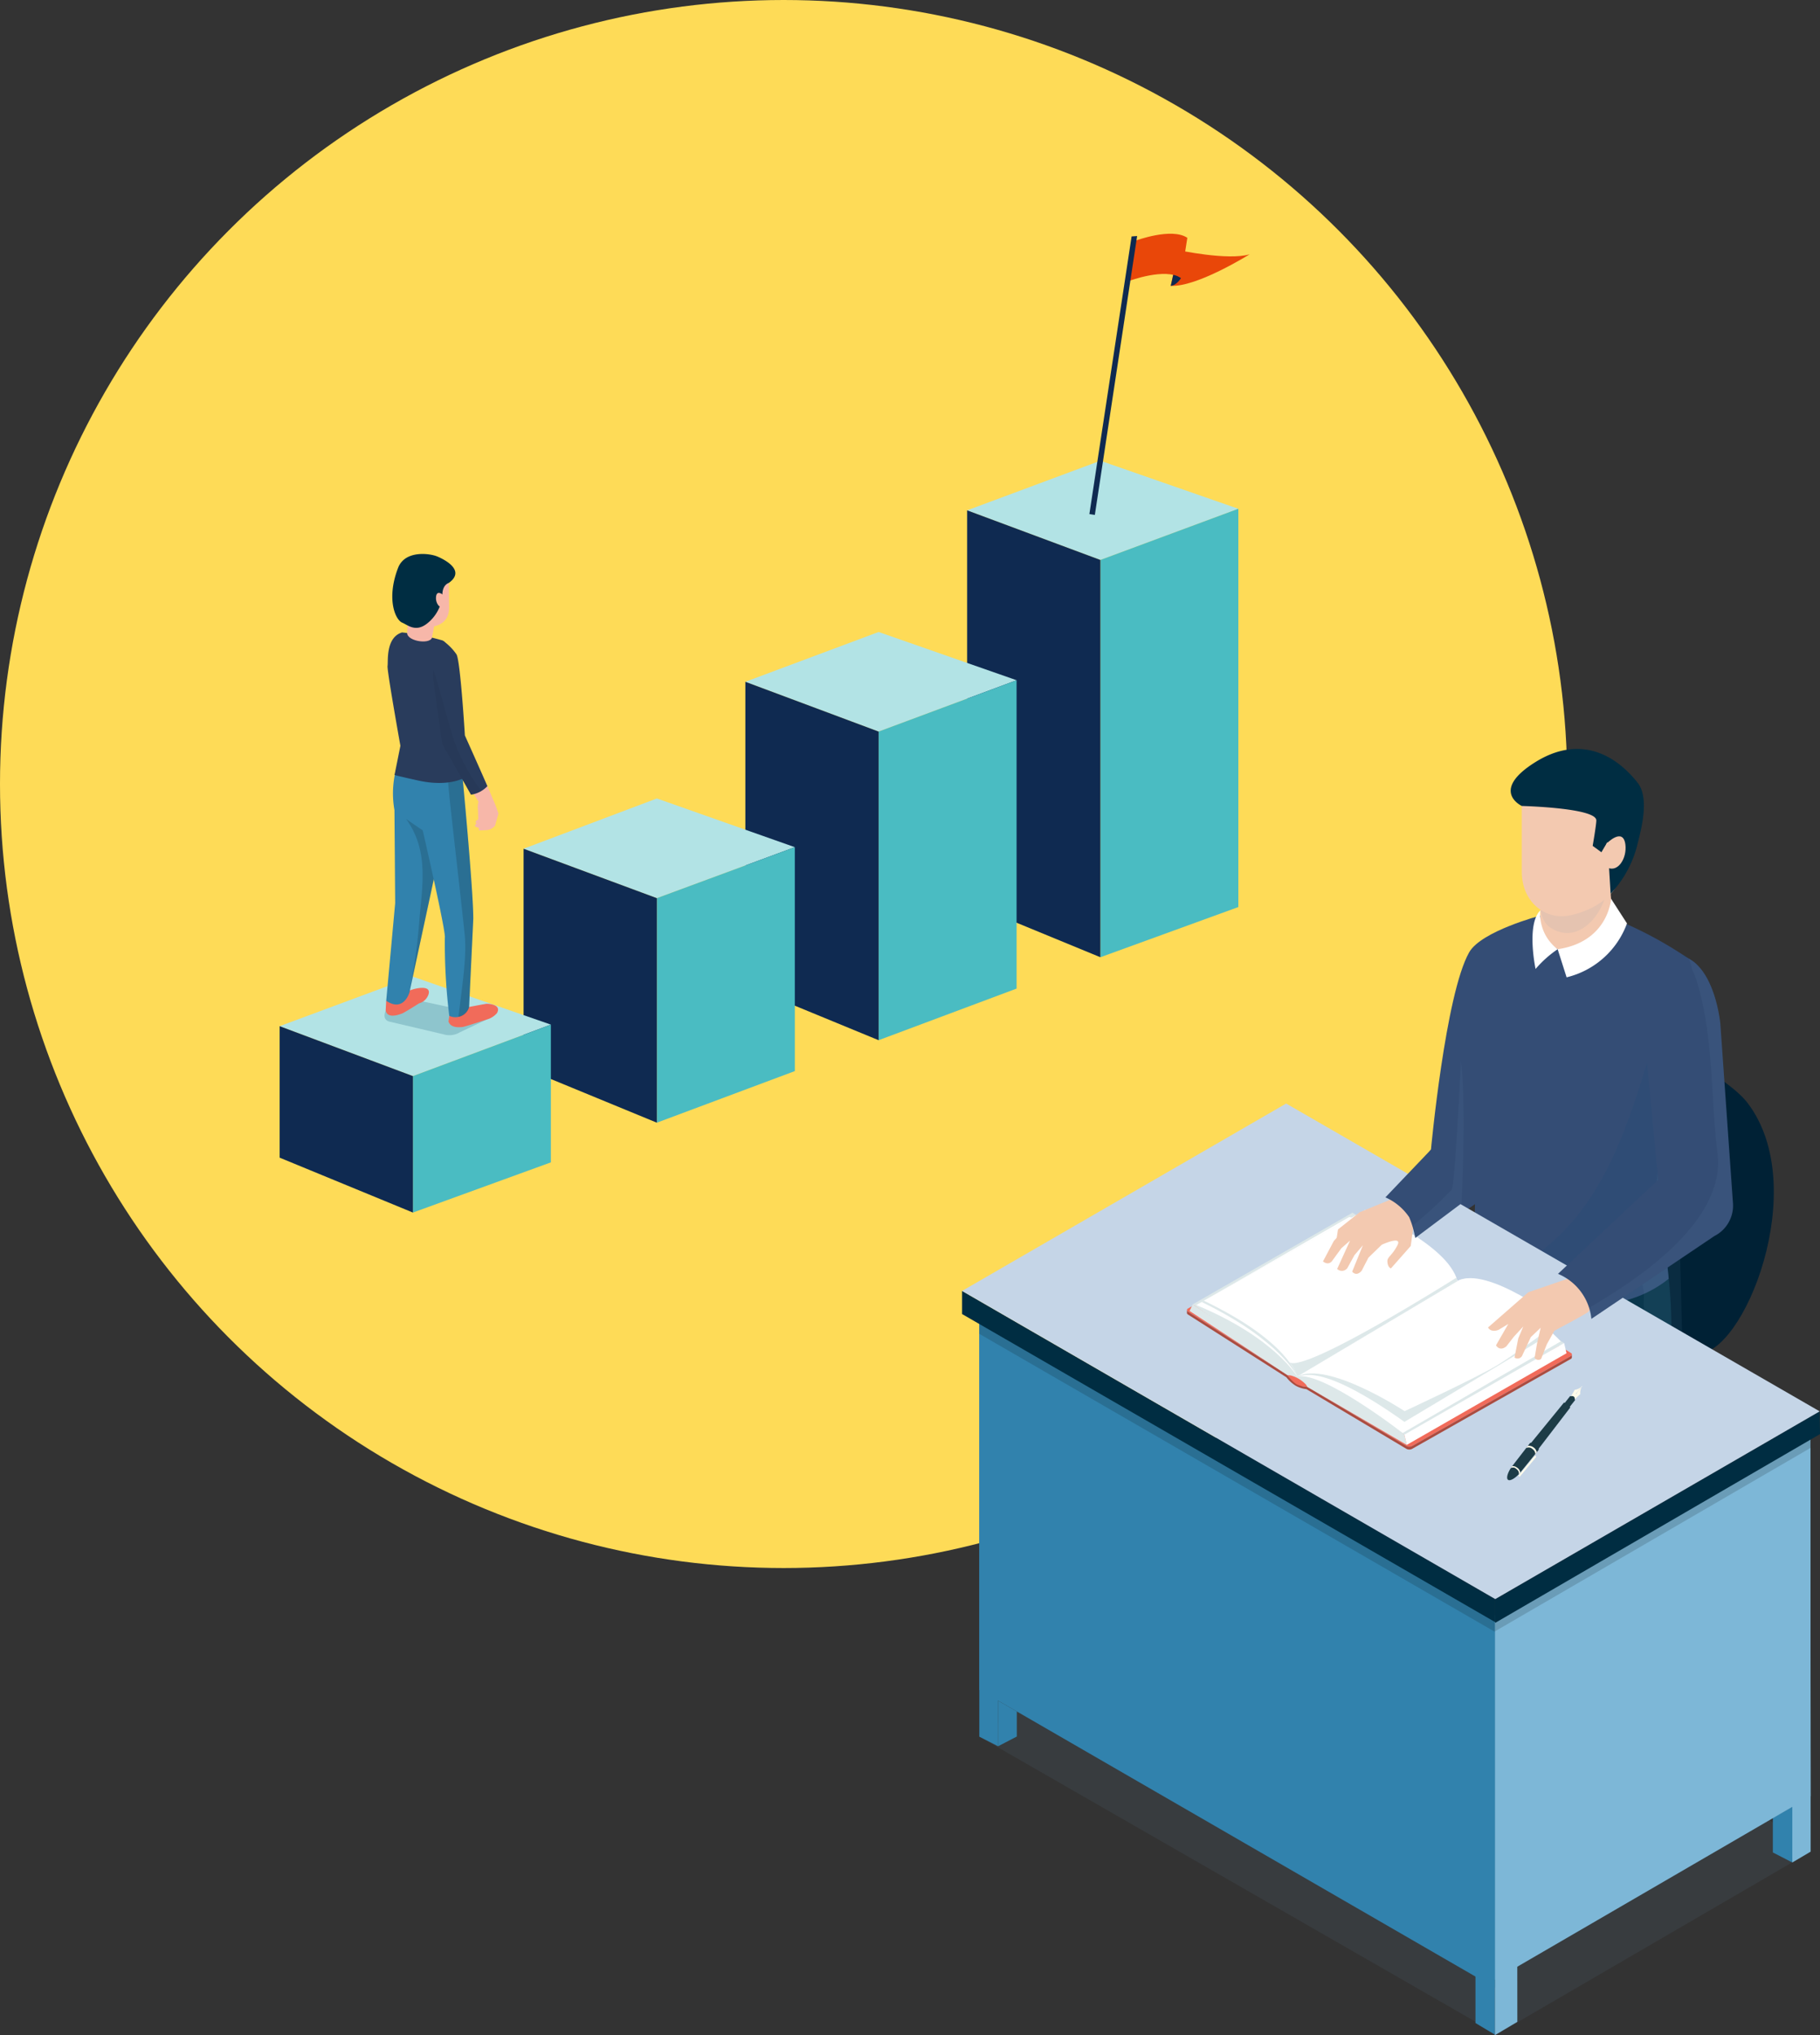 <svg xmlns="http://www.w3.org/2000/svg" width="244.27" height="273.027" viewBox="0 0 244.27 273.027"><rect x="0" y="0" width="244.27" height="273.027" fill="#333333" stroke="none"/><defs><style>.cls-1{isolation:isolate;}.cls-2{fill:#fedb57;}.cls-3{fill:#b2e3e5;}.cls-4{fill:#4abcc2;}.cls-5{fill:#0f2a51;}.cls-6{fill:#e94709;}.cls-7{fill:#002135;}.cls-8{fill:#344d75;}.cls-9{fill:#002d42;}.cls-10{fill:#234c75;opacity:0.3;}.cls-10,.cls-11,.cls-23{mix-blend-mode:multiply;}.cls-11{fill:#6c90b1;opacity:0.1;}.cls-12{fill:#f3c9b0;}.cls-13{fill:#fff;}.cls-14{fill:#3182ad;}.cls-15{fill:#7db7d7;}.cls-16{opacity:0.15;}.cls-17{fill:#c5d5e7;}.cls-18{fill:#f16b5a;}.cls-19{fill:#ab4c40;}.cls-20{fill:#dde8e9;}.cls-21{fill:#fffbea;}.cls-22{fill:#1d3c47;}.cls-23{fill:#004b70;opacity:0.2;}.cls-24{fill:#293c5c;}.cls-25{fill:#f7b7a9;}.cls-26{opacity:0.05;}</style></defs><title>work-2-sectkon7-image01</title><g class="cls-1"><g id="レイヤー_2" data-name="レイヤー 2"><g id="design"><circle class="cls-2" cx="105.176" cy="105.176" r="105.176"/><polygon class="cls-3" points="147.686 75.12 166.203 68.253 147.686 61.808 129.801 68.464 147.686 75.12"/><polygon class="cls-4" points="166.203 68.253 147.686 75.12 147.686 128.415 166.203 121.682 166.203 68.253"/><polyline class="cls-5" points="147.686 75.12 129.801 68.464 129.801 121.051 147.686 128.415 147.686 75.618"/><polygon class="cls-3" points="117.922 98.142 136.439 91.252 117.922 84.781 100.037 91.463 117.922 98.142"/><polygon class="cls-4" points="136.439 91.252 117.922 98.142 117.922 139.544 136.439 132.62 136.439 91.252"/><polyline class="cls-5" points="117.922 98.142 100.037 91.463 100.037 132.18 117.922 139.544 117.922 98.617"/><polygon class="cls-3" points="88.159 120.489 106.676 113.648 88.159 107.115 70.273 113.859 88.159 120.489"/><polygon class="cls-4" points="106.676 113.648 88.159 120.489 88.159 150.609 106.676 143.688 106.676 113.648"/><polyline class="cls-5" points="88.159 120.489 70.273 113.859 70.273 143.245 88.159 150.609 88.159 121.013"/><polygon class="cls-3" points="55.419 144.36 73.935 137.452 55.419 131.024 37.533 137.663 55.419 144.36"/><polygon class="cls-4" points="73.935 137.452 55.419 144.36 55.419 162.666 73.935 155.932 73.935 137.452"/><polyline class="cls-5" points="55.419 144.36 37.533 137.663 37.533 155.301 55.419 162.666 55.419 144.816"/><path class="cls-6" d="M158.124,33.548s6.654,1.437,9.593.568c0,0-7.091,4.434-10.577,4.224Z"/><path class="cls-5" d="M158.513,37.297s-.572.976-1.384,1.056l.386-1.667Z"/><path class="cls-6" d="M151.566,37.681s4.834-1.812,6.948-.384l.842-5.393c-2.114-1.428-6.948.384-6.948.384Z"/><polygon class="cls-5" points="146.944 69.077 146.21 68.963 151.876 31.717 152.62 31.663 146.944 69.077"/><path class="cls-7" d="M215.785,136.194s15.32,7.33,18.699,11.686c8.801,11.349-.61,34.237-6.732,33.681-3.839-.349-14.191-6.607-20.368-10.351-7.346-4.452-1.838-26.335.722-32.011C210.071,134.841,215.785,136.194,215.785,136.194Z"/><path class="cls-8" d="M197.184,127.754c1.622-2.853,9.589-4.937,9.589-4.937-.137.256-5.462,36.376-5.462,36.376l-12.666,8.866s-5.846.091-6.43-1.656l9.841-12.179S193.99,133.372,197.184,127.754Z"/><path class="cls-9" d="M207.834,168.791l.952,11.523c-3.35-.721-6.707-1.427-10.039-2.252q-.692-.171-1.39-.344c.632-8.026.76-12.236.76-12.236Z"/><path class="cls-9" d="M224.274,184.322a158.634,158.634,0,0,0-17.634-4.47l-2.778-9.726,19.669-.913S224.63,172.17,224.274,184.322Z"/><path class="cls-8" d="M197.966,132.561c.05-4.155,2.185-6.918,5.067-7.6,7.786-1.842,8.88-3.459,13.433-1.775a53.453,53.453,0,0,1,11.214,6.144l-3.131,11.254-1.937,16.753,1.351,14.203c-9.939,8.009-26.182.308-26.182.308s.119-12.466.466-17.134c.145-1.948-.294-7.147-.294-7.147C196.101,140.201,197.905,137.54,197.966,132.561Z"/><path class="cls-10" d="M201.328,171.135c17.252-7.87,18.068-27.422,24.581-42.941.009-.021.011-.04.019-.061,1.089.714,1.751,1.198,1.751,1.198l-3.131,11.254-1.937,16.753,1.351,14.203c-9.939,8.009-26.182.308-26.182.308s.002-.194.006-.541A4.496,4.496,0,0,0,201.328,171.135Z"/><path class="cls-11" d="M224.274,184.322q-1.385-.469-2.783-.888c-.18-2.806-.502-5.612-.898-8.407.012-.361.02-.722.033-1.083a4.291,4.291,0,0,0-.556-2.378q-.174-1.09-.355-2.176l3.817-.177S224.63,172.17,224.274,184.322Z"/><path class="cls-11" d="M220.385,165.878c3.619-7.789,1.354-17.385,4.171-25.088l.72,19.24.638,24.884a128.993,128.993,0,0,0-17.309-4.639A38.412,38.412,0,0,0,220.385,165.878Z"/><path class="cls-12" d="M216.465,123.187a4.868,4.868,0,1,1-9.736,0v-7.962H215.748Z"/><path class="cls-11" d="M215.899,116.904a4.827,4.827,0,0,0-.16,1.387c.095,3.618-3.599,8.743-7.596,6.184-1.056-.676-1.466-1.915-1.412-3.741a.255.255,0,0,1-.002-.032v-5.477H215.748Z"/><path class="cls-12" d="M217.543,116.532c0,4.075-4.891,6.011-7.283,6.337-2.89.395-6.013-1.808-6.013-5.956V106.467l14.117,2.519Z"/><path class="cls-9" d="M206.022,102.267c5.596-3.515,10.43-1.477,13.76,2.726,1.626,2.051.508,6.182.026,8.12a14.851,14.851,0,0,1-3.64,6.785l-.42-6.952-.817,1.382-1.171-.855s.512-2.949.489-3.439c-.084-1.672-10.001-1.913-10.001-1.913S199.917,106.102,206.022,102.267Z"/><path class="cls-13" d="M216.23,120.57l2.135,3.307a11.511,11.511,0,0,1-8.104,7.232l-1.201-3.77C215.912,126.334,216.23,120.57,216.23,120.57Z"/><path class="cls-13" d="M209.06,127.338a14.868,14.868,0,0,0-2.964,2.649s-1.27-5.956.633-7.856A5.931,5.931,0,0,0,209.06,127.338Z"/><path class="cls-12" d="M218.151,113.306c.224,1.788-.959,3.757-2.403,3.094l-.137-3.221S217.846,110.88,218.151,113.306Z"/><polygon class="cls-11" points="243.017 248.398 200.93 272.876 131.437 232.972 178.184 198.705 243.017 248.398"/><polygon class="cls-14" points="240.552 249.852 237.941 248.506 237.941 243.859 240.597 242.332 240.552 249.852"/><polygon class="cls-15" points="243.017 240.962 200.623 265.591 200.623 216.714 242.974 192.214 243.017 240.962"/><polygon class="cls-15" points="203.649 271.233 200.623 273.027 200.623 216.714 203.606 215.05 203.649 271.233"/><polygon class="cls-15" points="243.017 248.398 240.552 249.852 240.552 193.538 242.974 192.214 243.017 248.398"/><polygon class="cls-16" points="243.017 194.226 200.623 218.856 200.623 216.714 242.974 192.214 243.017 194.226"/><polygon class="cls-14" points="133.947 234.256 131.437 232.972 131.437 176.745 133.947 178.029 133.947 234.256"/><polygon class="cls-14" points="200.623 272.941 198.029 271.389 198.029 215.162 200.623 216.714 200.623 272.941"/><polygon class="cls-14" points="200.623 266.656 131.437 226.688 131.437 176.745 200.623 216.714 200.623 266.656"/><polygon class="cls-16" points="200.623 218.902 131.437 178.934 131.437 176.745 200.623 216.714 200.623 218.902"/><polygon class="cls-9" points="244.27 192.387 200.685 217.705 200.685 214.518 244.226 189.334 244.27 192.387"/><polygon class="cls-9" points="200.685 217.616 129.123 176.278 129.123 173.18 200.685 214.518 200.685 217.616"/><polygon class="cls-17" points="244.226 189.334 200.685 214.518 129.123 173.18 172.619 148.04 244.226 189.334"/><polygon class="cls-14" points="136.47 232.956 133.969 234.256 133.969 228.148 136.47 229.59 136.47 232.956"/><path class="cls-18" d="M181.51,163.476a.833.833,0,0,0-.757-.005l-21.291,12.058a.232.232,0,0,0,0,.439l13.348,8.514.578.967.874.487,1.197.117L188.766,193.979a.834.834,0,0,0,.758.004L210.815,181.925a.232.232,0,0,0-.001-.438Z"/><path class="cls-19" d="M159.305,175.746a.185.185,0,0,0,.009.057l.001.004a.226.226,0,0,0,.026.052l.005.008a.308.308,0,0,0,.042.046c.009.008.019.015.029.023a.426.426,0,0,0,.045.032l13.348,8.514a4.496,4.496,0,0,0,1.203,1.218,3.722,3.722,0,0,0,1.447.352l13.306,7.926a.613.613,0,0,0,.11.048l.041.013c.016.004.031.008.047.012.022.005.045.009.068.012l.013.002a.904.904,0,0,0,.091.006l.013 0c.03,0,.06-.002.089-.004l.013-.001a.845.845,0,0,0,.086-.014l.016-.004a.724.724,0,0,0,.08-.024l.006-.002a.58.58,0,0,0,.083-.039L210.815,181.925a.305.305,0,0,0,.146-.158.186.186,0,0,0,.01-.059v0h0l-.003.387a.265.265,0,0,1-.156.216l-21.291,12.058a.576.576,0,0,1-.082.038l-.001 0-.007.002c-.019.007-.038.013-.057.019l-.023.005-.016.004-.017.004q-.026.005-.053.009v-.001h0v.001l-.015.002-.013.001-.023.002c-.017.001-.035.002-.052.002-.005 0-.009-0-.014-0l-.013-0c-.009-0-.018,0-.027-0-.02-.001-.039-.002-.059-.004l-.005-.001-.013-.002c-.016-.002-.032-.004-.048-.007l-.02-.005c-.016-.003-.032-.008-.047-.012l-.028-.007-.013-.006a.612.612,0,0,1-.11-.048L175.334,186.352a3.866,3.866,0,0,1-1.401-.435,4.675,4.675,0,0,1-1.28-1.154L159.459,176.355l-.018-.011c-.01-.007-.018-.014-.027-.021-.01-.008-.021-.015-.029-.023l-.007-.005a.309.309,0,0,1-.031-.035l-.004-.006-.005-.008-.012-.018a.213.213,0,0,1-.013-.03l-.001-.003-.001-.004-.006-.023a.181.181,0,0,1-.003-.03l0-.004Z"/><g class="cls-1"><polygon class="cls-20" points="181.525 162.682 195.629 171.8 209.927 180.165 188.957 192.745 174.571 184.945 160.083 174.978 181.525 162.682"/><path class="cls-20" d="M182.528,163.269l13.101,8.531,13.856,8.141-21.223,12.297s-7.789-5.243-10.528-6.585c-2.909-1.425-3.635-.992-3.635-.992a20.554,20.554,0,0,0-2.253-1.952c-6.701-4.682-11.287-7.635-11.287-7.635Z"/><path class="cls-20" d="M160.083,174.978s13.279,8.739,13.803,9.341l.213.343a5.142,5.142,0,0,1,2.318.719c3.147,1.841,12.069,7.081,12.069,7.081l.322,1.372-13.347-7.782a4.217,4.217,0,0,0-1.403-1.094,5.865,5.865,0,0,0-1.247-.476l-13.155-8.616Z"/><polygon class="cls-13" points="188.485 192.461 188.806 193.834 210.249 181.538 209.927 180.165 188.485 192.461"/></g><path class="cls-13" d="M209.485,179.941s-9.933-10.266-13.89-8.082l-21.496,12.802c3.447-.752,14.163,7.577,14.163,7.577Z"/><path class="cls-20" d="M188.495,190.745c-11.404-8.116-13.714-6.067-14.396-6.083l21.496-12.802c3.231-1.783,9.649,3.882,12.734,6.929C208.395,178.855,188.495,190.745,188.495,190.745Z"/><path class="cls-13" d="M209.345,177.227s-9.793-7.552-13.751-5.368l-21.496,12.802c4.128-2.133,14.419,4.645,14.419,4.645s9.445-4.378,12.422-6.151C203.149,181.84,209.345,177.227,209.345,177.227Z"/><path class="cls-13" d="M174.098,184.662s-3.05-5.25-13.54-9.587l20.539-11.814s13.311,3.636,14.497,8.599Z"/><path class="cls-20" d="M174.098,184.662s-2.061-4.758-12.815-10.004L181.58,163.264s12.828,3.633,14.014,8.596Z"/><path class="cls-13" d="M174.098,184.662s-1.015-4.656-12.522-10.169l21.714-12.213s11.118,4.617,12.303,9.58Z"/><path class="cls-20" d="M195.275,171.524a1.839,1.839,0,0,0,.179-.129,4.311,4.311,0,0,1,.14.465l-21.496,12.802a5.827,5.827,0,0,0-1.033-1.91C175.125,184.122,193.378,172.707,195.275,171.524Z"/><path class="cls-18" d="M175.46,186.081a1.28,1.28,0,0,0-.059-.127c-.021-.039-.047-.087-.08-.139l-.053-.084a.831.831,0,0,0-.075-.077,4.397,4.397,0,0,0-.869-.676c-.085-.054-.175-.098-.262-.144-.086-.048-.178-.082-.263-.122-.085-.041-.173-.066-.254-.097a2.272,2.272,0,0,0-.232-.073.554.554,0,0,0-.203-.034l-.16-.001c-.088,0-.138.003-.138.003s.047.022.127.055l.145.059a.9.9,0,0,1,.087.041.701.701,0,0,0,.1.029,2.145,2.145,0,0,1,.223.07c.077.03.162.054.244.093.082.039.17.071.254.117.084.045.171.087.253.139a4.239,4.239,0,0,1,.838.651c.027.024.047.054.073.074l.077.057.123.096C175.421,186.048,175.46,186.081,175.46,186.081Z"/><path class="cls-12" d="M210.508,171.505c.914-.663,3.873,2.61,3.873,2.61a6.437,6.437,0,0,1-1.275,1.918c-.61.442-4.494,2.492-4.494,2.492l-1.008,1.817-.759,1.946a.576.576,0,0,1-.876-.14l.316-1.873.496-2.159-1.324,1.26-1.116,2.388a.693.693,0,0,1-1.073.348l.505-2.568.674-1.599-1.264,1.375-1.019,1.304c-.928.722-1.379-.153-1.379-.153l1.646-2.858-1.293.783c-1.094.423-1.42-.316-1.42-.316l5.402-4.723Z"/><path class="cls-8" d="M220.751,139.346s-.116-10.91,3.351-11.241c5.916-.566,6.793,9.251,6.793,9.251l1.689,24.014a4.575,4.575,0,0,1-2.498,4.449l-16.499,11.108a7.339,7.339,0,0,0-4.482-6.041L222.551,158.284Z"/><path class="cls-11" d="M230.516,154.748c-.912-7.254-.475-15.342-2.724-22.954a9.606,9.606,0,0,0-.667-1.663,8.72,8.72,0,0,0-.454-1.509c3.607,1.96,4.225,8.732,4.225,8.732l1.689,24.014a4.576,4.576,0,0,1-2.499,4.449l-16.498,11.108a5.866,5.866,0,0,0-.302-1.487C216.431,173.53,231.801,164.96,230.516,154.748Z"/><path class="cls-12" d="M182.487,162.621l5.398-2.209,2.238,2.461-.392,1.454-.392,2.825-2.657,3.007s-.447-.112-.475-.951c-.02-.593.615-.741,1.342-2.14.727-1.398-2.098-.084-2.098-.084l-1.79,1.734-.895,1.734s-.629.874-1.286.14l1.44-3.538-1.133,1.329-.943,1.716a.91.91,0,0,1-1.379.129l1.734-3.804-1.175,1.035-1.203,1.65s-.44.748-1.258.112l1.454-2.741Z"/><polygon class="cls-12" points="182.487 162.621 179.327 166.564 179.578 164.928 182.487 162.621"/><path class="cls-8" d="M196.407,156.14l-.26,5.294-6.203,4.644a12.248,12.248,0,0,0-.812-2.793,7.492,7.492,0,0,0-3.189-2.659l6.112-6.402Z"/><path class="cls-11" d="M194.841,159.601c.454-.779,1.234-17.213,1.234-17.213.779,6.171.072,19.046.072,19.046l-6.203,4.644-.213-1.752A60.807,60.807,0,0,0,194.841,159.601Z"/><path class="cls-21" d="M206.13,195.341a.116.116,0,0,1,.013.162l-2.117,2.536a.116.116,0,0,1-.161.017l-.002-.002a.116.116,0,0,1-.015-.163l1.702-2.039a.118.118,0,0,1,.031-.08l.388-.421A.116.116,0,0,1,206.13,195.341Z"/><path class="cls-21" d="M212.232,186.079l-.005-.007-.609.769s-.173.092-.102.148.125-.13.125-.13l.609-.769-.007-.003.099-.125c.014.011.012.037-.004.057l-.04.05a.057.057,0,0,1-.033.021,1.675,1.675,0,0,0-.174.933,8.192,8.192,0,0,0-.992,1.007l-.25-.198-.249-.197a8.212,8.212,0,0,0,.752-1.196,1.652,1.652,0,0,0,.872-.381.057.057,0,0,1,.013-.036l.04-.05c.016-.021.041-.028.055-.018Z"/><path class="cls-22" d="M209.953,188.158s.318.202.416.279.368.341.368.341a.038.038,0,0,1,.004.053l-4.374,5.701a.038.038,0,0,1-.053.008l-.954-.756a.038.038,0,0,1-.004-.053l4.545-5.565A.038.038,0,0,1,209.953,188.158Z"/><path class="cls-22" d="M205.636,193.574a1.07,1.07,0,0,1,.82.649c.052.106.103.214.024.315l-2.371,2.926c-.599.756-1.414,1.285-1.714,1.047-.301-.238.027-1.153.626-1.909l2.304-2.979C205.404,193.523,205.523,193.539,205.636,193.574Z"/><path class="cls-22" d="M210.826,187.309a.453.453,0,0,1,.424.065c.119.09.112.359.112.359a.089.089,0,0,1,.009.126l-1.188,1.501a.089.089,0,0,1-.125.02l-.536-.424a.09.09,0,0,1-.009-.126l1.188-1.501A.089.089,0,0,1,210.826,187.309Z"/><path class="cls-21" d="M202.763,196.961c.004-.006.089-.131.124-.187.007-.011.056-.08.065-.093a.91.91,0,0,1,.64.195.947.947,0,0,1,.45.678c-.161.2-.203.209-.21.217a.098.098,0,0,1,.005-.052c.005-.014.126-.337-.354-.686a.575.575,0,0,0-.689-.085A.187.187,0,0,1,202.763,196.961Z"/><path class="cls-21" d="M205.047,193.963a1.04,1.04,0,0,1,.747.192.99.99,0,0,1,.459.663c-.001.001-.152.195-.219.27.02-.06.076-.404-.4-.74a.705.705,0,0,0-.783-.091c-.014.011,0,0-.016.003C204.905,194.16,204.975,194.061,205.047,193.963Z"/><path class="cls-23" d="M53.298,134.222l1.158-.367,11.724,2.509-4.448,2.112a2.718,2.718,0,0,1-2.239.269l-7.212-1.689C50.865,136.69,51.904,134.664,53.298,134.222Z"/><path class="cls-18" d="M63.07,135.064s2.014-.388,2.247-.404c.193-.014,2.064.077,1.378,1.26a2.858,2.858,0,0,1-1.077.755s-3.262,1.082-3.573,1.104c-.31.022-1.587.175-1.85-.764l.212-1.4Z"/><path class="cls-18" d="M54.294,133.094s.971-.318,1.194-.389c.185-.059,2.419-.643,2.03.668a1.821,1.821,0,0,1-1.264,1.22s-2.021,1.287-2.318,1.382c-.297.095-1.925.765-2.174-.413l.072-1.304Z"/><path class="cls-14" d="M52.941,108.671a12.693,12.693,0,0,1,.511-6.416l.298-.854,7.428,2.734L57.518,121.235l-2.564,11.891s-.751,2.718-3.118,1.132l1.202-13.105Z"/><path class="cls-16" d="M54.32,109.19a1.75,1.75,0,0,0,.725.012c1.747-.324,3.507-.564,5.244-.916l-2.771,12.948-2.564,11.891s-.018.061-.054.157a75.483,75.483,0,0,0,1.412-10.196c.477-4.943,1.096-9.179-1.796-13.21C54.792,109.952,54.024,109.249,54.32,109.19Z"/><path class="cls-14" d="M61.992,103.32s1.533,15.964,1.529,19.94l-.563,11.842a1.922,1.922,0,0,1-2.66,1.174,80.141,80.141,0,0,1-.595-10.484c.181-.746-2.966-14.392-2.966-14.392l-3.358-2.303,5.725-3.968Z"/><path class="cls-16" d="M60.135,104.483l1.857-1.163s1.534,15.964,1.529,19.94l-.563,11.842a1.698,1.698,0,0,1-1.429,1.315l-.001-.022c.666-5.231,1.115-8.4.832-11.104C61.537,117.433,60.011,104.872,60.135,104.483Z"/><path class="cls-24" d="M52.016,89.332c.104-.541-.3-3.796,1.946-4.493a32.358,32.358,0,0,1,5.323,1.046c1.798.524,2.248,8.543,2.248,8.543l.318,5.255.355,4.711s-2.076,1.192-6.02.325c-3.945-.866-3.227-.789-3.227-.789l.781-3.881S51.912,89.874,52.016,89.332Z"/><path class="cls-25" d="M62.734,105.155c.684-.511,1.257-.963,1.886-1.505.669,1.513,1.276,2.906,1.465,3.397l.001-0a17.277,17.277,0,0,1,.813,2.111c-.047.15-.414,1.461-.462,1.611a1.654,1.654,0,0,1-.952.568c-.371.053-1.195.064-1.195.064a.587.587,0,0,1-.011-.322l-.256-.107s-.569-.134-.07-.493l-.126-.162a.458.458,0,0,1,.356-.378l-.024-1.179a2.882,2.882,0,0,1,.063-1.218l-1.495-2.383Z"/><path class="cls-24" d="M61.267,87.784c.521.843,1.127,10.878,1.127,10.878s1.93,4.292,3.021,6.801a3.755,3.755,0,0,1-2.203,1.145l-3.853-6.789s-.928-6.486-1.199-8.651c-.256-2.05-.33-5.826,1.369-5.16A7.364,7.364,0,0,1,61.267,87.784Z"/><path class="cls-26" d="M60.804,98.938a25.245,25.245,0,0,0,3.805,7.184,5.099,5.099,0,0,1-1.396.485l-3.853-6.789s-.928-6.486-1.199-8.651a5.883,5.883,0,0,1-.006-1.273C58.401,90.234,60.15,96.847,60.804,98.938Z"/><path class="cls-25" d="M58.835,81.002l-.824,4.359c.015,1.181-3.357.731-3.372-.45l.239-3.86Z"/><path class="cls-25" d="M60.278,81.473c.023,1.821-1.227,2.631-2.954,2.652,0,0-3.209-.953-3.232-2.741l-.402-3.308,6.53-1.188Z"/><path class="cls-9" d="M58.688,74.653c1.429.603,3.687,2.015,1.549,3.545,0,0-.881.23-.863,1.624a5.382,5.382,0,0,1-2.103,3.863c-1.513,1.149-2.535.164-3.295-.158-.937-.398-2.14-3.216-.547-7.349C54.353,73.78,57.682,74.228,58.688,74.653Z"/><path class="cls-25" d="M59.571,79.89,59.591,81.406c-.63.299-1.161-.559-1.072-1.345C58.639,78.995,59.571,79.89,59.571,79.89Z"/></g></g></g></svg>